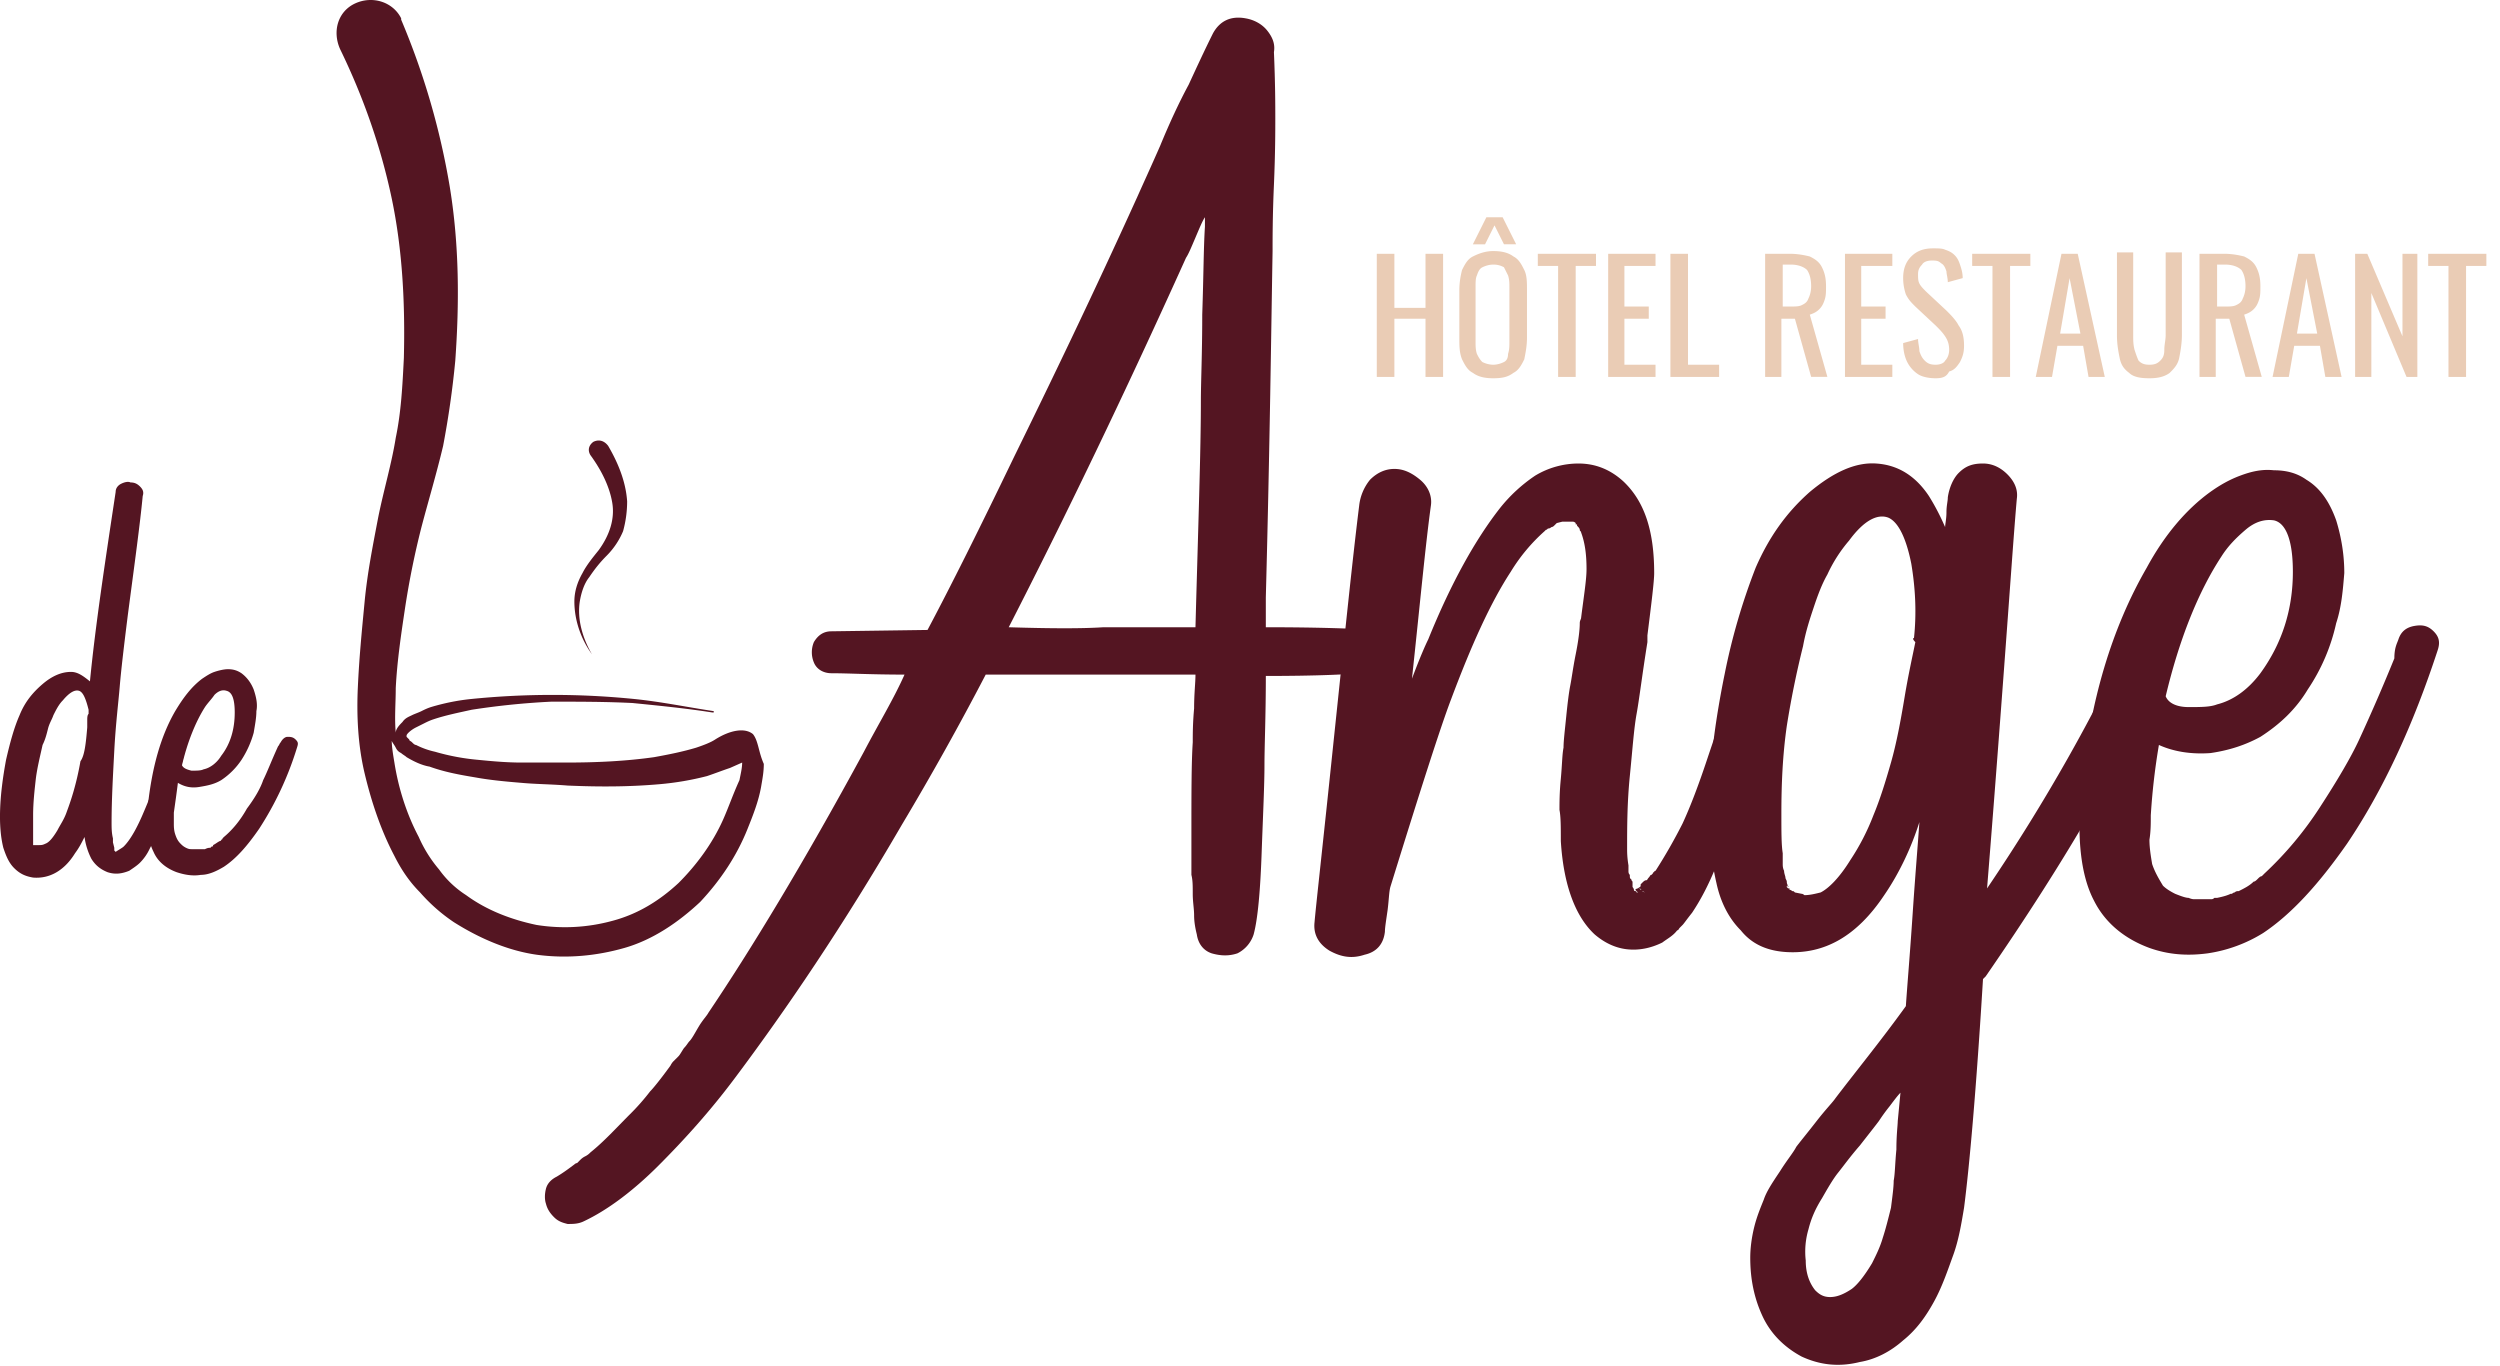 <svg width="183" height="100" fill="none" xmlns="http://www.w3.org/2000/svg"><path d="M2.72 61.96c-.098 0-.098 0 0 0zm9.609-7.726c.099-.297.198-.396.495-.396.198 0 .396 0 .594.198.198.198.198.396.198.594-.495 2.18-1.09 4.061-1.783 5.646-.198.495-.297.793-.396.99-.099.199-.297.496-.495.892a3.556 3.556 0 01-.694.99c-.198.199-.495.397-.792.595-.495.198-.99.297-1.585.1-.495-.199-.891-.496-1.188-.991a4.986 4.986 0 01-.495-1.585c-.199.396-.397.792-.694 1.188-.792 1.288-1.882 1.882-3.07 1.783-.595-.099-.99-.297-1.387-.693-.396-.396-.594-.892-.793-1.486-.396-1.585-.297-3.764.199-6.438.297-1.288.594-2.377.99-3.269.396-.99.99-1.684 1.684-2.278.693-.594 1.387-.891 2.08-.891.495 0 .891.297 1.387.693.396-4.061 1.09-8.617 1.882-13.867 0-.297.198-.495.396-.594.198-.1.495-.198.693-.1.297 0 .495.1.694.298.198.198.297.396.198.693-.198 2.08-.595 4.953-1.09 8.717-.297 2.377-.495 4.06-.594 5.25-.1 1.188-.297 2.773-.396 4.654-.1 1.883-.199 3.665-.199 5.25 0 .396 0 .793.1 1.189V61.663l.099.396v.198l.099.1c.297-.199.495-.298.594-.397.495-.495.99-1.387 1.486-2.575a37.848 37.848 0 001.783-5.15zm-5.943-.99v-.496c0-.198 0-.396.099-.495v-.297c-.198-.792-.397-1.288-.694-1.387-.297-.099-.693.1-1.188.694-.297.297-.496.693-.694 1.09-.099.296-.297.593-.396.99-.099.396-.198.792-.396 1.188-.198.892-.396 1.684-.495 2.477-.1.891-.198 1.782-.198 2.674v2.18h-.1.496c.198 0 .297-.001.495-.1.297-.1.594-.495.891-.99.199-.397.496-.793.694-1.387.297-.793.693-1.981.99-3.665.298-.396.397-1.288.496-2.476z" fill="#541522"/><path d="M20.55 54.333c.1-.198.297-.396.495-.396.199 0 .397 0 .595.198.198.198.198.297.099.595a23.567 23.567 0 01-2.774 5.943c-.891 1.287-1.683 2.179-2.575 2.773-.495.297-1.09.594-1.684.594-.594.1-1.188 0-1.783-.198-.792-.297-1.386-.792-1.684-1.486-.396-.792-.594-1.98-.396-3.565.297-2.576.892-4.854 1.981-6.736.595-.99 1.189-1.783 1.981-2.377.297-.198.595-.396.892-.495.297-.1.693-.198.99-.198.396 0 .694.099.99.297.397.297.694.693.892 1.188.198.595.297 1.09.198 1.585 0 .495-.099.99-.198 1.585a7.15 7.15 0 01-.891 1.981 5.305 5.305 0 01-1.486 1.486c-.495.297-.99.396-1.585.495-.594.1-1.09 0-1.585-.297-.099.792-.198 1.486-.297 2.179v.792c0 .198 0 .496.1.793.098.297.197.495.396.693.099.1.198.198.396.297.198.1.297.1.396.1h.991c.198-.1.297-.1.396-.1l.099-.099c.099 0 .099 0 .099-.099.198-.099.297-.198.495-.297 0 0 .1 0 .1-.099.098 0 .098-.1.098-.1l.1-.098c.594-.495 1.188-1.189 1.683-2.08.594-.793.99-1.486 1.189-2.08.297-.594.594-1.387 1.09-2.476.098-.1.098-.199.197-.298zm-5.546-2.575c-.694 1.09-1.288 2.575-1.684 4.26.099.197.297.296.693.395.396 0 .693 0 .891-.099.496-.099.99-.495 1.288-.99.693-.892.99-1.981.99-3.17 0-.99-.197-1.486-.594-1.585-.297-.099-.594 0-.891.298-.198.297-.495.594-.693.891zM119.799 64.734c0 .099 0 .099 0 0l.198.099-.198-.1zm7.726-18.226c.198-.594.495-.99 1.089-1.09.594-.098 1.09 0 1.486.397.396.396.594.891.396 1.486-.792 3.367-1.585 6.636-2.575 9.806-.495 1.486-.892 2.575-1.189 3.467-.099.198-.495 1.089-1.089 2.773-.595 1.486-1.189 2.575-1.783 3.467-.396.495-.595.792-.694.891l-.198.198c-.099.1-.099.198-.198.198-.297.397-.693.595-1.089.892-.793.396-1.684.594-2.576.495-.891-.099-1.683-.495-2.377-1.09-1.387-1.287-2.278-3.565-2.476-6.834 0-.99 0-1.783-.099-2.278 0-.495 0-1.288.099-2.278.099-1.09.099-1.783.198-2.279 0-.495.099-1.287.198-2.278.099-.99.198-1.782.297-2.278.099-.495.198-1.288.396-2.278.199-.99.298-1.783.298-2.278 0-.198.099-.297.099-.396.198-1.585.396-2.774.396-3.566 0-.99-.099-1.882-.396-2.675 0-.099-.099-.098-.099-.198 0-.099-.099-.198-.199-.297v-.099h-.099v-.099s-.099-.099-.198-.099H114.351l-.396.1-.198.197c-.099.1-.198.1-.198.1s-.1.098-.199.098-.099.1-.198.1l-.099.099a13.076 13.076 0 00-2.476 2.971c-1.486 2.278-2.872 5.349-4.358 9.31-.793 2.08-2.278 6.736-4.457 13.769-.1.396-.1.891-.199 1.684-.099.693-.198 1.287-.198 1.584-.099.892-.594 1.486-1.485 1.684-.892.297-1.685.198-2.576-.297-.792-.495-1.189-1.189-1.09-2.08.1-1.189.595-5.547 1.387-13.174.792-7.528 1.387-13.372 1.882-17.334a3.63 3.63 0 01.793-1.882c.495-.495 1.089-.792 1.783-.792.693 0 1.287.297 1.882.792.594.496.891 1.19.792 1.882-.396 2.873-.792 7.132-1.387 12.679.595-1.585.991-2.476 1.189-2.872 1.684-4.16 3.467-7.33 5.25-9.608a11.452 11.452 0 012.575-2.378 6.143 6.143 0 013.17-.891c1.188 0 2.278.396 3.268 1.288 1.585 1.485 2.278 3.664 2.278 6.735 0 .594-.198 2.179-.495 4.556v.496c-.396 2.476-.594 4.16-.792 5.25-.198 1.089-.297 2.575-.496 4.556-.198 1.98-.198 3.764-.198 5.348 0 .198 0 .594.099 1.189v.396c0 .1 0 .198.099.297 0 .198 0 .297.1.297 0 0 0 .1.099.198v.397s.099.099.099.198c0 0 0 .099.099.099 0 0 .099 0 .099.099h.099l-.198-.198s.099-.1.198-.1c.099-.098.198-.098.198-.197v-.1l.099-.098c.099-.1.198-.199.297-.199.099 0 .099-.099.198-.198s.099-.198.198-.198l.099-.099s0-.099.099-.099c0-.099.099-.099.099-.099a39.102 39.102 0 001.981-3.467c.595-1.287 1.189-2.872 1.783-4.655.595-1.783 1.09-3.17 1.387-4.26.297-1.089.594-2.674 1.189-4.853zm-7.528 18.523c.099.099.099.099 0 0l.099.099h.099c-.099 0-.099-.1-.198-.1zm.198.198l.198.099s-.099-.1-.198-.1z" fill="#541522"/><path d="M130.892 64.932c-.099 0-.099-.1 0 0 0-.1.099-.1 0 0zm25.159-18.523c.198-.495.594-.693 1.09-.693.495 0 .99.198 1.386.594.397.396.496.892.298 1.387-1.09 3.17-2.972 6.933-5.646 11.49-2.278 3.962-4.953 8.122-7.825 12.282l-.099.099-.099.099c-.496 8.122-.991 13.669-1.387 16.74-.198 1.188-.396 2.377-.792 3.466-.397 1.09-.793 2.278-1.387 3.368-.594 1.09-1.288 2.08-2.278 2.873-.892.792-1.981 1.386-3.17 1.584-1.585.396-2.971.198-4.259-.396-1.288-.693-2.278-1.684-2.873-2.971-.594-1.288-.891-2.675-.891-4.26 0-.693.099-1.485.297-2.278.198-.792.495-1.485.693-1.98.199-.595.595-1.19 1.189-2.08.495-.793.991-1.388 1.189-1.784.297-.396.792-.99 1.485-1.882.694-.891 1.189-1.386 1.387-1.683 1.585-2.08 3.368-4.26 5.151-6.736.099-1.486.297-3.764.495-6.735.198-2.972.396-5.25.495-6.736-.594 1.882-1.485 3.764-2.575 5.349-1.981 2.972-4.358 4.358-7.231 4.16-1.386-.099-2.476-.594-3.268-1.585-.892-.891-1.486-2.08-1.783-3.467-.892-3.862-.694-8.914.594-15.253a46.184 46.184 0 012.278-7.825c.991-2.278 2.278-4.061 3.962-5.547 1.783-1.486 3.368-2.18 4.854-2.08 1.584.099 2.872.891 3.863 2.377.495.793.891 1.585 1.188 2.278 0-.198.099-.594.099-1.09 0-.495.099-.792.099-1.089.099-.693.397-1.387.793-1.783.495-.495.99-.693 1.783-.693.693 0 1.287.297 1.783.792.495.496.792 1.09.693 1.783-.198 2.18-.495 6.538-.991 13.174-.495 6.636-.891 11.688-1.188 15.353 4.358-6.439 7.825-12.679 10.598-18.622zm-15.947.297c.198-1.882.099-3.665-.198-5.447-.396-1.981-.991-3.071-1.684-3.368-.792-.297-1.783.198-2.872 1.684a10.55 10.55 0 00-1.585 2.476c-.396.693-.693 1.486-.991 2.377-.297.892-.594 1.783-.792 2.873a68.042 68.042 0 00-1.189 5.844c-.297 2.08-.396 4.16-.396 6.438 0 1.288 0 2.278.099 2.872V63.248c0 .099 0 .297.099.495 0 .198.099.396.099.495 0 .1.099.198.099.297 0 .199.099.297.099.297-.099 0-.099 0-.099.1l.099.099h.099v.099s.1 0 .199.099c.099 0 .099 0 .198.099l.495.099c.099 0 .198.099.198.099.396 0 .792-.1 1.189-.198.594-.297 1.386-1.09 2.179-2.377a16.765 16.765 0 001.684-3.27c.495-1.188.891-2.475 1.287-3.862.396-1.387.694-2.972.991-4.755.297-1.782.594-3.07.792-4.06-.198-.199-.198-.298-.099-.298zm-1.189 35.361l.199-2.08c-.199.198-.496.595-.793.99-.396.496-.594.793-.792 1.09-.297.397-.694.892-1.387 1.783-.693.793-1.189 1.486-1.585 1.981-.396.496-.792 1.189-1.188 1.882-.496.793-.793 1.486-.991 2.278a5.78 5.78 0 00-.198 2.279c0 .99.297 1.683.693 2.179.298.297.595.495 1.09.495.495 0 .99-.198 1.585-.594.396-.298.891-.892 1.486-1.882.297-.595.594-1.189.792-1.882.198-.595.396-1.387.594-2.18.099-.792.198-1.485.198-1.98.099-.496.099-1.288.198-2.279 0-1.09.099-1.782.099-2.08z" fill="#541522"/><path d="M175.564 46.805c.198-.594.595-.891 1.189-.99.594-.1.99 0 1.387.396.396.396.495.793.297 1.387-1.783 5.447-3.962 10.202-6.637 14.164-2.08 2.972-4.061 5.15-6.141 6.537a10.628 10.628 0 01-4.061 1.486c-1.485.198-2.872.1-4.259-.396-1.882-.694-3.269-1.882-4.061-3.467-.99-1.882-1.288-4.754-.891-8.42.594-6.14 2.179-11.489 4.754-15.946 1.288-2.377 2.872-4.26 4.655-5.547.694-.495 1.387-.892 2.179-1.189.793-.297 1.585-.495 2.477-.396.891 0 1.684.198 2.377.693.99.595 1.684 1.585 2.179 2.972.396 1.288.594 2.575.594 3.863-.099 1.189-.198 2.476-.594 3.665a14.122 14.122 0 01-2.08 4.853c-.891 1.486-2.08 2.575-3.467 3.467-1.089.594-2.278.99-3.665 1.189-1.386.099-2.674-.1-3.764-.595a48.366 48.366 0 00-.594 5.15c0 .595 0 1.19-.099 1.784 0 .594.099 1.188.198 1.783.198.594.495 1.09.793 1.584.198.199.495.397.891.595.495.198.792.297.991.297 0 0 .198.099.396.099h1.287s.099 0 .199-.099h.198c.495-.1.792-.198.99-.297h.099s.099-.1.198-.1c.099-.098.198-.098.297-.098.397-.198.793-.397 1.09-.694.099 0 .198-.099.297-.198.099-.099.198-.198.297-.198l.198-.198a25.613 25.613 0 004.061-4.853c1.288-1.981 2.279-3.665 2.873-4.953a139.904 139.904 0 002.575-5.943c0-.792.198-1.09.297-1.387zm-12.975-6.042c-1.684 2.576-3.071 6.042-4.061 10.203.198.495.792.792 1.684.792.891 0 1.584 0 2.08-.198 1.188-.297 2.278-1.09 3.169-2.278 1.585-2.18 2.377-4.656 2.377-7.43 0-2.277-.495-3.565-1.386-3.763-.694-.1-1.387.099-2.08.693-.694.595-1.288 1.189-1.783 1.981zM55.118 53.739c-.594-.495-1.684-.297-2.773.396-.297.198-.793.396-1.387.595-.99.297-1.98.495-3.07.693-2.08.297-4.26.396-6.439.396h-3.268c-1.09 0-2.18-.099-3.17-.198a16.306 16.306 0 01-3.17-.594 5.725 5.725 0 01-1.386-.496c-.1 0-.198-.099-.297-.198-.1-.099-.199-.099-.199-.198l-.198-.198v-.099c0-.099.297-.396.694-.594l.594-.297c.198-.1.396-.199.693-.298.892-.297 1.882-.495 2.774-.693a55.566 55.566 0 015.844-.594c1.98 0 3.962 0 5.943.099 1.98.198 3.962.396 5.844.693h.099v-.099c-1.981-.297-3.863-.693-5.844-.891a59.66 59.66 0 00-11.886 0c-.99.099-1.981.297-2.972.594-.297.099-.495.198-.693.297-.198.1-.495.198-.694.297-.198.1-.495.198-.693.495-.198.199-.495.496-.495.793-.1-1.09 0-2.18 0-3.269.099-1.98.396-3.962.693-5.943a61.071 61.071 0 011.189-5.844c.495-1.882 1.09-3.863 1.585-5.943.396-2.08.693-4.16.891-6.24.297-4.16.297-8.42-.396-12.678A54.356 54.356 0 0029.365 1.44v-.099c-.594-1.188-2.08-1.683-3.368-1.09-1.287.595-1.683 2.08-1.09 3.369 1.685 3.466 2.972 7.131 3.765 10.895.792 3.764.99 7.726.891 11.688-.099 1.981-.198 3.962-.594 5.844-.297 1.882-.892 3.863-1.288 5.844-.396 2.08-.792 4.061-.99 6.141-.198 2.08-.396 4.061-.495 6.24-.1 2.08 0 4.26.495 6.34s1.188 4.16 2.179 6.041c.495.991 1.09 1.882 1.882 2.675a12.613 12.613 0 002.476 2.179c1.882 1.189 3.962 2.08 6.042 2.377 2.18.297 4.358.1 6.438-.495 2.08-.594 3.962-1.882 5.547-3.368 1.486-1.585 2.675-3.367 3.467-5.349.396-.99.792-1.98.99-3.07.1-.594.199-1.09.199-1.684-.397-.891-.397-1.684-.793-2.179zm-26.644-.1s0 .1 0 0c-.1.1-.1.1 0 0zm24.465 6.34c-.792 1.783-1.98 3.368-3.269 4.656-1.386 1.287-2.971 2.278-4.853 2.773a13.146 13.146 0 01-5.547.297c-1.882-.396-3.665-1.09-5.15-2.18a7.208 7.208 0 01-1.981-1.881 9.646 9.646 0 01-1.486-2.377c-.892-1.684-1.486-3.566-1.783-5.448-.1-.594-.198-1.189-.198-1.684v.1c.099.197.198.296.297.495.099.198.198.297.396.396.1.099.297.198.396.297.496.297 1.09.594 1.684.693 1.09.396 2.18.595 3.368.793 1.09.198 2.179.297 3.368.396 1.09.099 2.179.099 3.367.198 2.279.099 4.458.099 6.736-.1a21.146 21.146 0 003.467-.593c.594-.199 1.09-.397 1.683-.595l.892-.396c0 .396-.1.792-.198 1.288-.495 1.09-.793 1.98-1.189 2.872z" fill="#541522"/><path d="M44.52 32.641c.694 1.189 1.288 2.576 1.387 4.061a8.25 8.25 0 01-.297 2.18 5.624 5.624 0 01-1.189 1.782c-.495.495-.891.99-1.288 1.585-.396.495-.594 1.189-.693 1.783-.198 1.288.198 2.674.892 3.863-.793-1.09-1.288-2.476-1.288-3.863 0-.693.198-1.387.594-2.08.297-.594.793-1.189 1.189-1.684.792-1.09 1.189-2.278.99-3.467-.198-1.188-.792-2.377-1.584-3.467-.199-.297-.198-.693.198-.99.396-.198.792-.099 1.09.297 0-.099 0 0 0 0z" fill="#541522"/><path d="M100.781 27.59v-9.014h1.288v3.962h2.278v-3.962h1.288v9.014h-1.288v-4.26h-2.278v4.26h-1.288zM109.299 27.689c-.594 0-1.09-.1-1.486-.397-.396-.198-.594-.594-.792-.99-.198-.495-.198-.99-.198-1.585V21.25c0-.594.099-1.09.198-1.485.198-.397.396-.793.792-.99.396-.199.892-.397 1.486-.397s1.09.099 1.486.396c.396.198.594.594.792.99.198.397.198.892.198 1.486v3.467c0 .594-.099 1.09-.198 1.585-.198.396-.396.792-.792.99-.396.298-.793.397-1.486.397zm0-.99c.297 0 .594-.1.792-.199.199-.1.298-.297.298-.594.099-.297.099-.595.099-.892v-3.962c0-.297 0-.594-.099-.891l-.298-.595a1.532 1.532 0 00-.792-.198c-.297 0-.594.1-.792.199-.198.099-.298.297-.397.594-.099.198-.099.495-.099.891v3.962c0 .297 0 .595.099.892.099.198.199.396.397.594.198.099.495.198.792.198zm-1.486-8.816l.991-1.981h1.188l.991 1.98h-.892l-.693-1.386-.693 1.387h-.892zM114.054 27.59v-8.122h-1.486v-.892h4.259v.892h-1.486v8.122h-1.287zM117.718 27.59v-9.014h3.467v.892h-2.278v2.971h1.783v.891h-1.783v3.368h2.278v.892h-3.467zM122.274 27.59v-9.014h1.288v8.122h2.278v.892h-3.566zM129.208 27.59v-9.014h1.783c.594 0 1.089.099 1.486.198.396.198.693.396.891.793.198.396.297.792.297 1.386 0 .396 0 .694-.099.99-.099.298-.198.496-.396.694-.198.198-.396.297-.693.396l1.287 4.556h-1.188l-1.189-4.259h-.99v4.26h-1.189zm1.288-5.151h.495c.396 0 .693 0 .891-.1.198-.098.397-.197.496-.494.099-.198.198-.495.198-.892 0-.495-.099-.891-.297-1.188-.199-.198-.595-.397-1.189-.397h-.594v3.071zM135.052 27.59v-9.014h3.467v.892h-2.278v2.971h1.783v.891h-1.783v3.368h2.278v.892h-3.467zM141.688 27.689c-.495 0-.99-.1-1.287-.297a2.333 2.333 0 01-.793-.892c-.198-.396-.297-.891-.297-1.387l1.09-.297c0 .297.099.595.099.892.099.297.198.495.396.693.198.198.396.297.792.297.297 0 .595-.099.694-.297.198-.198.297-.495.297-.792 0-.397-.099-.694-.297-.99-.199-.298-.397-.496-.694-.793l-1.486-1.387c-.297-.297-.495-.495-.693-.892a3.695 3.695 0 01-.198-1.188c0-.693.198-1.189.594-1.585.397-.396.892-.594 1.585-.594.396 0 .693 0 .892.099.297.099.495.198.693.396.198.198.297.396.396.693.099.298.198.595.198.99l-1.089.298c0-.297-.099-.594-.099-.792-.099-.297-.198-.496-.397-.595-.198-.198-.396-.198-.693-.198-.297 0-.594.1-.693.297-.198.199-.297.397-.297.694 0 .297 0 .495.099.693.099.198.297.396.495.594l1.486 1.387c.297.297.693.694.891 1.09.297.396.396.891.396 1.485 0 .496-.099.793-.297 1.189-.198.297-.396.594-.792.693-.198.397-.496.496-.991.496zM145.849 27.59v-8.122h-1.486v-.892h4.259v.892h-1.485v8.122h-1.288zM149.018 27.59l1.882-9.014h1.189l1.981 9.014h-1.189l-.396-2.279h-1.882l-.396 2.279h-1.189zm1.783-3.17h1.486l-.793-4.061-.693 4.061zM157.338 27.689c-.693 0-1.188-.1-1.486-.396-.396-.297-.594-.595-.693-1.09-.099-.495-.198-.99-.198-1.684v-6.042h1.189v6.042c0 .396 0 .694.099 1.09.099.297.198.594.297.792.198.198.396.297.792.297s.594-.099.793-.297c.198-.198.297-.396.297-.792s.099-.694.099-1.09v-6.042h1.188v6.042c0 .595-.099 1.189-.198 1.684-.099.495-.396.793-.693 1.09-.396.297-.892.396-1.486.396zM161.003 27.59v-9.014h1.783c.595 0 1.09.099 1.486.198.396.198.693.396.892.793.198.396.297.792.297 1.386 0 .396 0 .694-.099.99-.099.298-.198.496-.397.694-.198.198-.396.297-.693.396l1.288 4.556h-1.189l-1.188-4.259h-.991v4.26h-1.189zm1.288-5.151h.495c.397 0 .694 0 .892-.1.198-.098.396-.197.495-.494.099-.198.198-.495.198-.892 0-.495-.099-.891-.297-1.188-.198-.198-.594-.397-1.189-.397h-.594v3.071zM166.352 27.59l1.882-9.014h1.189l1.981 9.014h-1.189l-.396-2.279h-1.882l-.396 2.279h-1.189zm1.783-3.17h1.486l-.793-4.061-.693 4.061zM172.394 27.59v-9.014h.892l2.575 6.042v-6.042h1.089v9.014h-.792l-2.575-6.142v6.142h-1.189zM179.228 27.59v-8.122h-1.485v-.892h4.259v.892h-1.486v8.122h-1.288z" fill="#EACCB5"/><path d="M100.682 46.112c.594.1 1.089.297 1.288.792.198.496.198.991 0 1.486-.199.495-.694.793-1.288.793-1.783.198-4.457.297-8.023.297 0 2.872-.1 5.15-.1 6.537 0 1.387-.098 3.467-.197 6.141-.1 3.07-.298 5.15-.595 6.24a2.342 2.342 0 01-1.188 1.387c-.595.198-1.189.198-1.882 0-.595-.198-.99-.693-1.09-1.386-.099-.397-.198-.892-.198-1.387 0-.496-.1-.99-.1-1.585 0-.594.001-.99-.098-1.387v-1.585-1.386c0-2.972 0-5.25.099-6.736 0-.594 0-1.386.099-2.476 0-1.09.1-1.882.1-2.476H72.154a215.257 215.257 0 01-6.14 10.994c-4.26 7.33-8.42 13.471-12.283 18.622-1.783 2.377-3.665 4.457-5.547 6.34-1.882 1.881-3.764 3.268-5.448 4.06-.396.198-.792.198-1.188.198-.397-.099-.694-.198-.99-.495-.298-.297-.496-.594-.595-.99-.1-.298-.1-.694 0-1.09.099-.396.396-.693.792-.891.496-.298.892-.595 1.288-.892 0 0 .099-.099.198-.099l.1-.1.098-.098c.1-.1.198-.198.396-.297.199-.1.297-.198.397-.297.99-.793 1.882-1.783 2.872-2.774a16.312 16.312 0 001.486-1.684c.198-.198.693-.792 1.486-1.882.099-.198.198-.297.198-.297l.198-.198.198-.198c.099-.1.198-.297.396-.594.198-.198.297-.396.396-.496.198-.198.396-.594.694-1.09.297-.494.594-.791.693-.99 3.07-4.556 6.933-10.895 11.39-19.116 1.09-2.08 2.18-3.863 2.972-5.646-2.377 0-4.16-.1-5.349-.1-.594 0-1.09-.296-1.287-.792a1.931 1.931 0 010-1.485c.297-.496.693-.793 1.288-.793l7.032-.099c1.684-3.17 3.764-7.33 6.34-12.678 2.575-5.25 5.645-11.59 9.013-19.018.396-.891.99-2.18 1.684-3.764.693-1.684 1.386-3.17 2.08-4.457.594-1.288 1.188-2.575 1.783-3.764.495-.892 1.287-1.288 2.377-1.09.594.1 1.189.397 1.585.892.396.495.594.99.495 1.585.099 2.278.1 3.962.1 4.853 0 .892-.001 2.575-.1 4.854-.1 2.278-.099 3.962-.099 4.853-.1 5.646-.198 14.164-.495 25.357V45.914c3.863 0 6.438.1 8.023.198zm-19.91-.198h6.736c.198-7.33.396-12.877.396-16.541 0-1.387.1-3.467.1-6.34.098-2.872.098-4.952.197-6.438v-.693c-.198.297-.396.792-.693 1.486-.297.693-.495 1.188-.693 1.485C82.258 28.976 77.9 37.99 73.839 45.914c3.17.1 5.448.1 6.934 0z" fill="#541522"/></svg>